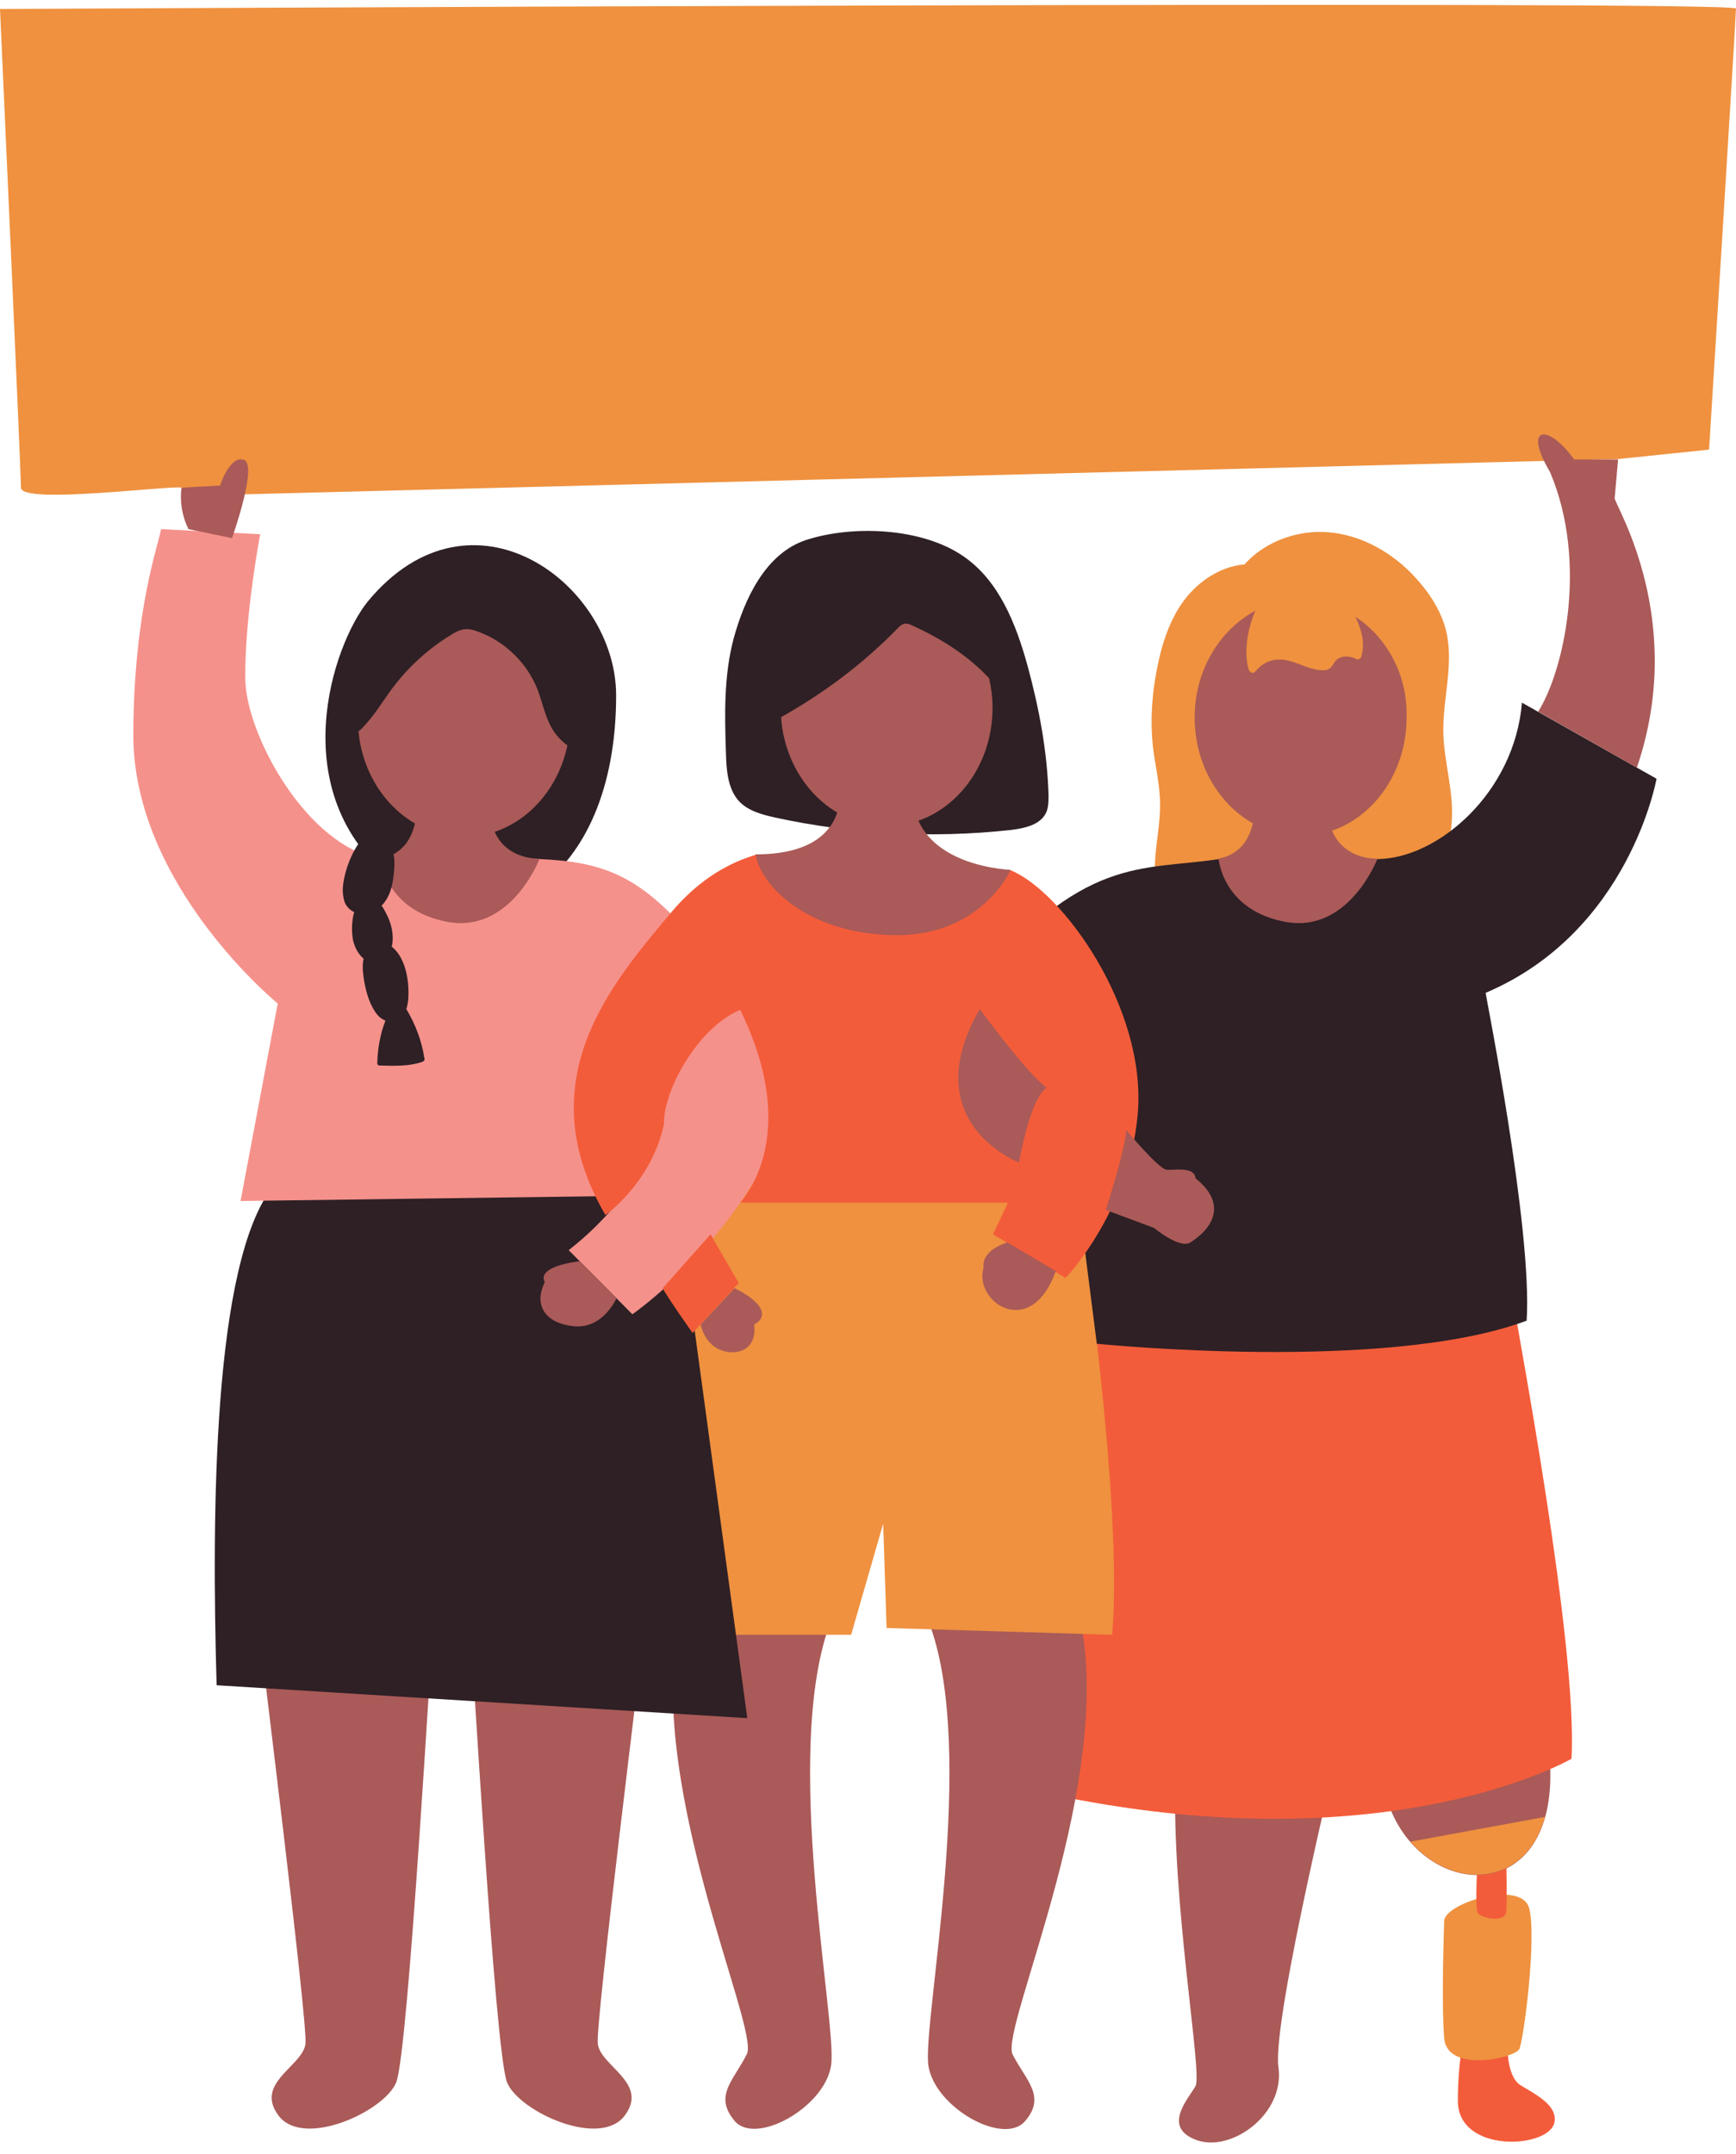 <?xml version="1.0" encoding="UTF-8"?><svg xmlns="http://www.w3.org/2000/svg" xmlns:xlink="http://www.w3.org/1999/xlink" height="504.0" preserveAspectRatio="xMidYMid meet" version="1.0" viewBox="0.0 -1.2 406.3 504.0" width="406.3" zoomAndPan="magnify"><g id="change1_1"><path d="M352.8,476.1c0,0-0.5,8.4,3.1,10.6s8.7,4.7,7.9,8.7c-1.2,6.1-22.6,7.4-22.6-5.1s2.9-21.9,2.9-21.9" fill="#f35c3a"/></g><g id="change2_1"><path d="M338,448.4c-0.3-4.2,18.1-10,19.9-3.1s-1.3,30.8-2.3,32.9s-17,5.8-17.6-2.6C337.3,467.1,338,448.4,338,448.4z" fill="#ef913f"/></g><g id="change1_2"><path d="M352.5,432.2c0,0,0.3,11.5,0,14s-6.1,1.5-6.7,0s0-12.2,0-12.2L352.5,432.2z" fill="#f35c3a"/></g><g id="change3_1"><path d="M362.8,411.9c1.5,33.3-29.7,31.7-37.8,9.1C325,420.9,361.3,378.6,362.8,411.9z M275.1,413.8 c-1,30.2,6.4,70,4.7,73.1c-1.7,3-7.9,9.6,0.2,12.6s20.8-6,19.2-17.1c-1.5-11.1,14.6-77.1,14.6-77.1" fill="#aa5a58"/></g><g id="change1_3"><path d="M354.7,306.1c0.2,2.6,14.6,77.5,13.1,104.2c0,0-43.2,25.2-122.9,8.1c0,0-8.9-83.4,10.4-116.8 S354.7,306.1,354.7,306.1z" fill="#f35c3a"/></g><g id="change3_2"><path d="M101.5,378.1c-0.4,1.9-5.9,101.3-8.8,108c-2.9,6.8-21.7,15.4-27.5,7.7s5.8-11.6,6.3-16.9s-10.6-93.6-10.6-95 M109.9,378.1c0.4,1.9,5.9,101.3,8.8,108c2.9,6.8,21.7,15.4,27.5,7.7c5.8-7.7-5.8-11.6-6.3-16.9s10.6-93.6,10.6-95 M159.5,375.3 c-9.7,38.7,18.4,97.9,15.3,104.1c-3.1,6.2-7.8,9.7-2.9,15.6s21.1-3.1,22.6-12.9c1.6-9.7-11.8-73.6,0-104.1 M217.3,378.1 c11.8,30.4-1.6,94.3,0,104.1s17.6,18.7,22.6,12.9c5-5.8,0.3-9.4-2.9-15.6c-3.1-6.2,25-65.4,15.3-104.1" fill="#aa5a58"/></g><g id="change2_2"><path d="M288.4,135.1c3.9-7.9,13.1-12.3,21.9-11.8s16.9,5.5,22.4,12.3c2.6,3.1,4.7,6.7,5.7,10.6 c2,7.9-0.8,16.1-0.6,24.2c0.2,6.8,2.4,13.4,2,20.2c-0.5,10.5-7.8,20.2-17.7,23.8c-3.9,1.4-8,1.9-12.1,2.3c-10.3,1.2-21,2.3-30.8-1.1 c-1.8-0.6-3.7-1.5-5.1-2.8c-2.1-2-3.2-4.9-3.6-7.8c-0.8-6,1.1-12.1,1-18.1c0-4.6-1.2-9.1-1.7-13.7c-0.6-5.8-0.2-11.7,0.9-17.5 s2.9-11.7,6.4-16.4s9-8.3,15-8.5 M330.1,429.7c9.8,11.3,26.8,10.9,31.5-5.8L330.1,429.7z M55.5,114.5l323.2-8.3L400,104 c0,0,6.3-101.2,6.3-103.2S0,0.9,0,0.9s4.9,108,4.9,112s35-0.6,37.7,0L55.5,114.5z M188.1,255.5L144.2,285l6.6,96.3h48.4l7.5-26 l0.8,24.4l52.8,1.6c2.6-31.5-7.4-97.6-7.4-97.6L188.1,255.5z" fill="#ef913f"/></g><g id="change4_1"><path d="M357.3,307.8c-32.9,12.3-100.6,5.4-100.6,5.4l-2.8-22c16.6-26.3,7.6-52.7,7.6-52.7L245,253.3 c-11.1-5.2-17.7-22.9-17.7-22.9c26.4-31.8,39.7-27.8,58-30.6c0,0,27.6,2.5,37.2,0c14.2-0.2,32-15.7,33.7-36.6l31.5,17.8 c0,0-6.3,35.8-40,50.1C347.6,231.1,358.7,286.3,357.3,307.8z" fill="#2e2025"/></g><g id="change4_2"><path d="M144.2,161.5c0,44.5-30.5,60.5-52.2,43.3c-25.9-20.6-14.1-55.2-5.9-65.3C110.4,110.2,144.2,135.4,144.2,161.5z M169.9,174.9c0.1,4,0.4,8.5,3.1,11.4c2.2,2.3,5.4,3.1,8.5,3.8c18,3.9,36.7,4.9,55,2.9c3.3-0.4,7.1-1.2,8.4-4.2 c0.5-1.2,0.5-2.6,0.5-4c-0.3-10.2-2.2-20.3-4.9-30.2c-2.7-9.8-6.7-20-15.1-25.7c-9.6-6.6-25.7-7.3-36.6-3.8 c-9.7,3.1-14.6,14-17.1,23.1C169.4,156.9,169.6,166,169.9,174.9z M63.8,276.5c-13.9,17.9-14.3,75.7-13.1,116.6l124.2,7.7 l-18.7-137.7L63.8,276.5z" fill="#2e2025"/></g><g id="change5_1"><path d="M176.2,275.7C164,295.3,148,306.3,148,306.3l-14.9-15c4.7-3.7,7.8-6.8,12.9-12.7l-89.7,1.2l8.7-46.2 c0,0-33.9-27.7-33.8-63c0.1-29.1,6-44.7,6.5-48l23.2,1.2c0,0-3.6,18.7-3.5,33.7c0.1,13.2,14.5,39.5,31.7,42.3l15.4,7l21.8-7 c13.6,0.6,22,3.3,32.9,15.1C173.4,230.2,187.3,258,176.2,275.7z" fill="#f5918b"/></g><g id="change3_3"><path d="M214.8,176.7c-7.3,24.7,21.6,25.6,21.6,25.6s6.5,21.1-33.9,24c-25.9,1.8-25.7-27.6-25.7-27.6 c24.3,0,19.5-18,19.5-18S221,155.4,214.8,176.7z M97.3,183.1c0,0,2.7,14.5-8.2,16.6c0,0,0.9,12.1,15.7,14.8s21.5-14.8,21.5-14.8 s-16,0.9-10.6-20.6S97.3,183.1,97.3,183.1z M293.4,183.1c0,0,2.7,14.5-8.2,16.6c0,0,0.9,12.1,15.7,14.8s21.5-14.8,21.5-14.8 s-16,0.9-10.6-20.6S293.4,183.1,293.4,183.1z" fill="#aa5a58"/></g><g id="change4_3"><path d="M99.3,246.9c-0.1,0.2-0.4,0.3-0.6,0.4c-3.1,1-6.4,0.9-9.6,0.8c-0.3,0-0.6,0-0.7-0.2c-0.1-0.1-0.1-0.3-0.1-0.5 c0.1-3.3,0.7-6.7,1.9-9.8c-0.4-0.2-0.8-0.4-1.2-0.7c-1.1-0.9-1.8-2.3-2.4-3.6c-1-2.5-1.5-5.1-1.7-7.7c0-0.8,0-1.7,0.2-2.5 c-1.2-1-2-2.5-2.4-4c-0.4-1.7-0.5-4.6,0.2-6.9c-0.7-0.3-1.3-0.8-1.8-1.5s-0.7-1.6-0.8-2.5c-0.9-5.7,6.4-22.1,11.3-11.1 c0.8,1.8,0.8,3.8,0.6,5.8c-0.2,2-0.5,4-1.4,5.7c-0.4,0.8-0.9,1.5-1.5,2.1c0.7,0.9,1.2,2.1,1.6,2.9c0.9,2.1,1.3,4.5,0.8,6.7 c3.5,2.8,4.2,8.8,3.8,12.8c-0.1,0.6-0.2,1.2-0.4,1.8c2.1,3.5,3.6,7.4,4.2,11.4C99.4,246.5,99.4,246.7,99.3,246.9z" fill="#2e2025"/></g><g id="change1_4"><path d="M173.2,235.1c-10,4.2-18,19-17.8,26.7c-2.9,13.7-13.7,21.3-13.7,21.3c-18.3-31.5,1.4-54.1,15.2-70.6 c6.9-8.3,14.2-12,20-13.7c0.9,6.6,11.3,18.3,32,18.8s27.6-15.2,27.6-15.2c12.1,4.9,31.8,32.1,29.8,56.8c-1.9,23-16.9,38.6-16.9,38.6 l-17-10.2l3.5-7.4h-62.6C173.2,280,188.1,265.2,173.2,235.1z M155.1,300.2c0.8,1.7,7,10.5,7,10.5l10.8-11.7l-6.6-11.4L155.1,300.2z" fill="#f35c3a"/></g><g id="change3_4"><path d="M54.3,124.7l-10.2-2.1c-2.5-5.1-1.6-9.7-1.6-9.7l9-0.5c0,0,2.3-7.2,5.6-6S54.3,124.7,54.3,124.7z M135.7,293.9 c0,0-10.2,1-8.2,4.9c-2.6,5.2-0.1,9.6,6.8,10.3c6.9,0.7,10-6.6,10-6.6L135.7,293.9z M235.8,289.5c0,0-6.1,1.6-5.6,5.9 c-2.4,8,11,17.2,16.9,0.8L235.8,289.5z M229.3,234.9c-15.3,26.5,9.2,35.9,9.2,35.9s2.6-15.2,6.5-17.5 C240.8,250.5,229.3,234.9,229.3,234.9z M164,308.7c0,0,0.7,4.3,4.5,5.9s8.8,0.1,8-5.9c3.4-1.8,2.2-5.2-4.6-8.5L164,308.7z M383.1,178.4c11.7-34.4-4.8-60.8-5.2-63l0.8-9.1h-10.3c-5.9-8.3-12.2-8.2-5.6,3c9,21.3,3.1,46.7-2.8,56 M317.2,143.1 c1.4,2.8,2.3,6,1.5,9c-0.1,0.4-0.2,0.8-0.6,0.9c-0.4,0.2-0.8,0-1.1-0.2c-1.5-0.6-3.3-0.6-4.4,0.6c-0.5,0.6-0.8,1.4-1.4,1.8 c-0.6,0.4-1.3,0.5-2.1,0.4c-3.3-0.2-6.3-2.5-9.7-2.5c-2.1,0-4.1,1-5.4,2.6c-0.2,0.2-0.4,0.5-0.7,0.5c-0.6,0.2-1.1-0.6-1.2-1.3 c-0.9-3.7-0.2-8.8,1.7-13.2c-8.4,4.5-14.2,14-14.2,25c0,15.3,11.1,27.7,24.8,27.7c13.7,0,24.8-12.4,24.8-27.7 C329.5,156.8,324.6,147.9,317.2,143.1z M213.4,145.1c-0.4-0.2-0.9-0.4-1.4-0.4c-0.8,0-1.4,0.6-2,1.2c-8,8.2-17.2,15.1-27.2,20.7 c1,14.3,11.7,25.5,24.7,25.5c13.7,0,24.8-12.4,24.8-27.7c0-2.4-0.3-4.7-0.8-6.9C226.6,152.2,220.1,148.1,213.4,145.1z M128.6,168.1 c-1.2-2.5-1.8-5.4-2.8-8c-2.4-6.1-7.5-11.1-13.6-13.4c-1.3-0.5-2.6-0.9-3.9-0.6c-0.9,0.2-1.7,0.6-2.5,1.1 c-5.5,3.3-10.3,7.7-14.1,12.8c-2.2,3-4.1,6.2-6.7,8.9c-0.3,0.4-0.7,0.7-1.1,1c1.3,13.9,11.9,24.7,24.7,24.7 c11.8,0,21.6-9.1,24.2-21.4C130.9,171.8,129.5,170.1,128.6,168.1z M270.1,286.1c0,0,6,5,8.5,3.4c6.7-4.3,7.6-10,1.2-15 c-0.2-2.8-4.8-1.9-6.7-2c-1.9-0.1-9.5-9.3-9.5-9.3c-0.3,4.8-4.8,18.7-4.8,18.7L270.1,286.1z" fill="#aa5a58"/></g></svg>
